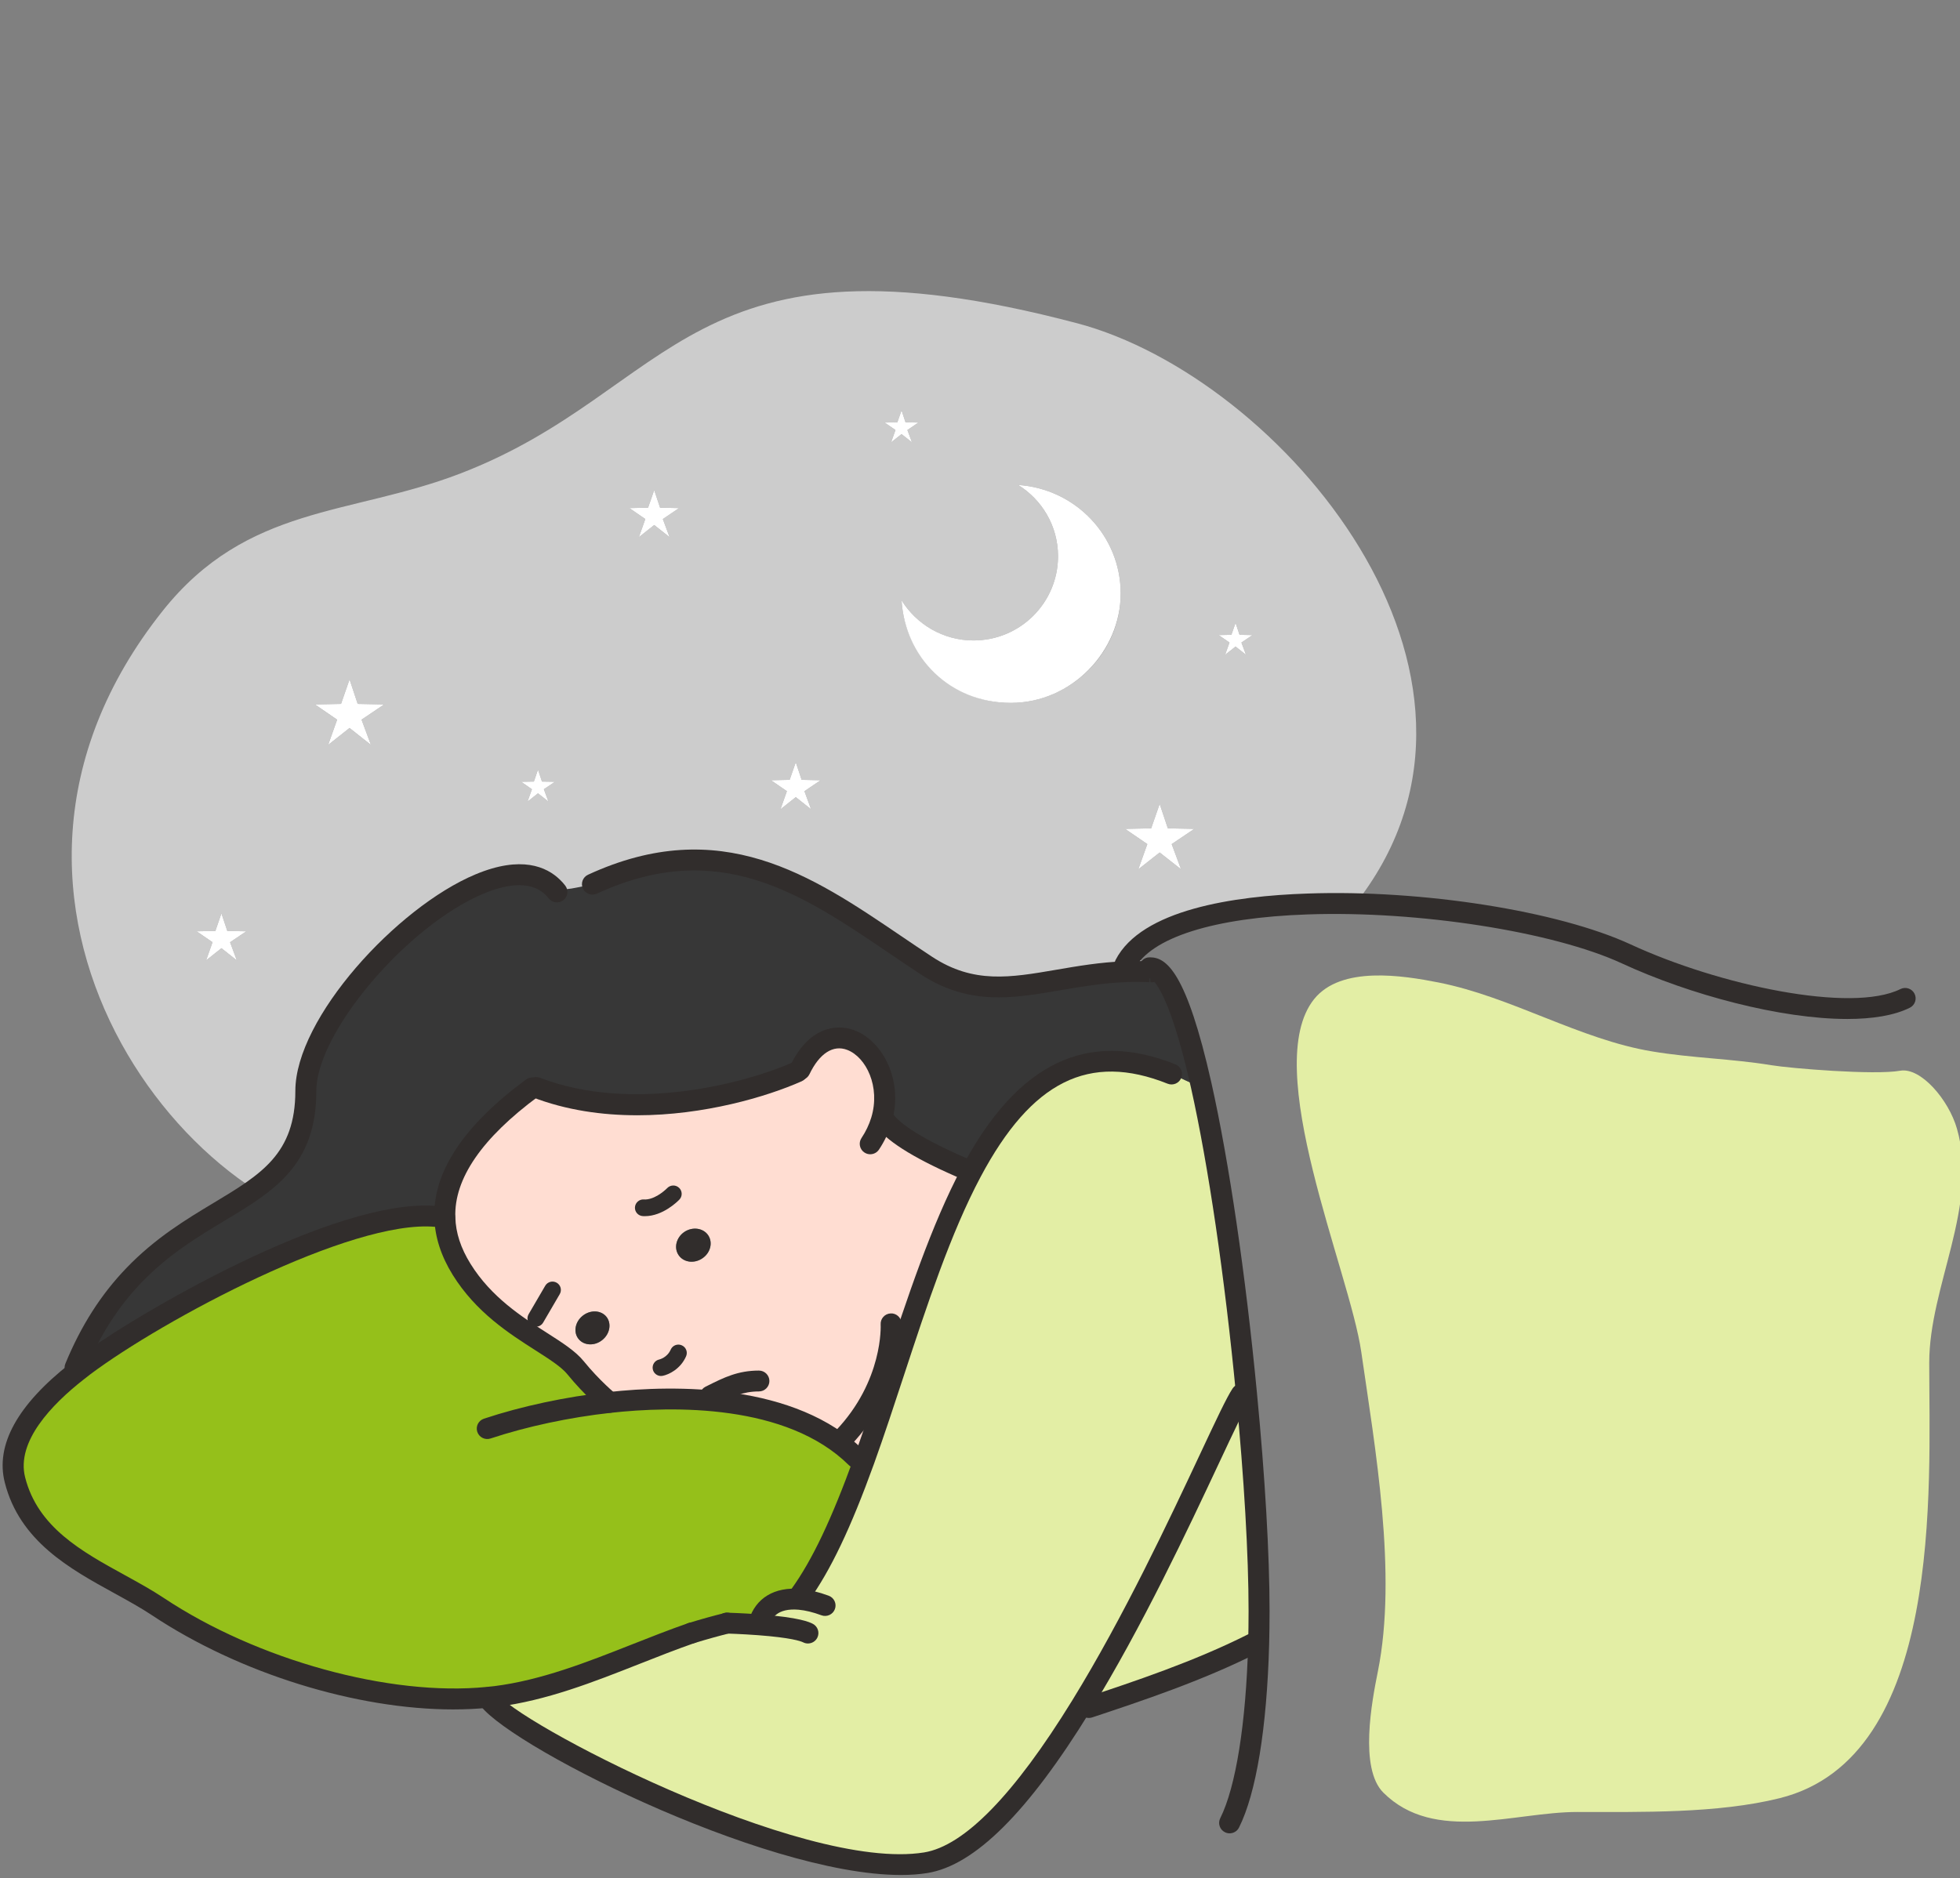 <svg width="313" height="300" viewBox="0 0 313 300" fill="none" xmlns="http://www.w3.org/2000/svg"><rect x="0" y="0" width="313" height="300" fill="#808080" stroke="none"/><g clip-path="url(#clip0_4256_15358)"><path d="M65.167 165.315L62.582 167.062L63.659 169.944L61.203 168.015L58.758 169.944L59.781 167.062L57.24 165.315L60.224 165.251L61.203 162.443L62.141 165.251L65.167 165.315Z" fill="white"/><path d="M171.967 51.62C204.745 60.289 244.605 107.82 216.803 143.918H210.773C199.496 144.293 183.577 146.73 180.958 151.82L186.97 159.743C181.936 159.95 179.958 161.21 174.939 161.422C171.013 161.586 167.021 160.895 163.077 160.798C152.253 160.53 141.131 157.751 131.088 153.856C128.256 152.758 125.562 151.4 122.774 150.211C120.567 149.269 119.116 149.73 117.165 149.151C114.503 148.359 113.702 146.769 110.491 147.196C99.836 148.615 84.729 163.836 84.729 174.8C84.729 188.611 72.611 188.096 62.658 198.48L61.818 197.173C30.99 197.173 -11.116 144.243 25.96 97.601C39.456 80.629 55.861 82.386 73.397 75.679C108.006 62.435 109.687 35.176 171.967 51.624V51.62ZM198.249 102.634L200.005 101.445L197.948 101.403L197.312 99.496L196.644 101.403L194.609 101.445L196.343 102.634L195.644 104.595L197.314 103.277L198.984 104.595L198.252 102.634H198.249ZM187.11 134.833L190.719 132.401L186.496 132.315L185.193 128.416L183.836 132.315L179.667 132.401L183.222 134.833L181.778 138.862L185.193 136.173L188.608 138.862L187.11 134.833ZM178.967 94.813C178.967 85.576 171.729 78.076 162.595 77.466C166.409 79.834 168.961 84.034 168.961 88.845C168.961 96.271 162.93 102.303 155.465 102.303C150.596 102.303 146.351 99.72 143.971 95.884C144.531 105.024 152.092 112.278 161.42 112.278C170.748 112.278 178.967 104.467 178.967 94.813ZM144.908 68.69L146.664 67.501L144.607 67.459L143.971 65.552L143.303 67.459L141.268 67.501L143.002 68.69L142.303 70.661L143.973 69.343L145.643 70.661L144.911 68.69H144.908ZM128.459 126.378L131.044 124.631L128.018 124.567L127.082 121.76L126.101 124.567L123.117 124.631L125.66 126.378L124.637 129.27L127.082 127.331L129.526 129.27L128.459 126.378ZM105.849 82.908L108.434 81.16L105.408 81.097L104.472 78.29L103.491 81.097L100.507 81.16L103.05 82.908L102.027 85.8L104.472 83.861L106.928 85.8L105.851 82.908H105.849ZM86.849 126.067L88.615 124.878L86.548 124.846L85.912 122.927L85.254 124.846L83.219 124.878L84.943 126.067L84.243 128.038L85.914 126.719L87.584 128.038L86.852 126.067H86.849ZM62.58 167.062L65.165 165.315L62.139 165.251L61.202 162.444L60.222 165.251L57.238 165.315L59.781 167.062L58.758 169.944L61.202 168.015L63.659 169.944L62.582 167.062H62.58ZM57.734 114.957L61.343 112.525L57.12 112.439L55.817 108.528L54.459 112.439L50.291 112.525L53.834 114.957L52.402 118.986L55.817 116.285L59.231 118.986L57.734 114.957ZM36.74 150.508L39.324 148.761L36.298 148.707L35.362 145.901L34.393 148.707L31.399 148.761L33.942 150.508L32.919 153.401L35.364 151.462L37.82 153.401L36.743 150.508H36.74Z" fill="#CCCCCC"/><path d="M200.005 101.444L198.249 102.634L198.981 104.595L197.312 103.276L195.642 104.595L196.342 102.634L194.607 101.444L196.644 101.402L197.312 99.495L197.948 101.402L200.005 101.444Z" fill="white"/><path d="M190.719 132.4L187.11 134.831L188.608 138.86L185.193 136.171L181.778 138.86L183.222 134.831L179.667 132.4L183.836 132.314L185.193 128.413L186.496 132.314L190.719 132.4Z" fill="white"/><path d="M162.595 77.465C171.729 78.075 178.967 85.576 178.967 94.812C178.967 104.047 171.115 112.276 161.42 112.276C151.725 112.276 144.531 105.022 143.971 95.883C146.351 99.718 150.596 102.301 155.465 102.301C162.93 102.301 168.961 96.27 168.961 88.844C168.961 84.033 166.409 79.832 162.595 77.465Z" fill="white"/><path d="M146.664 67.499L144.908 68.688L145.641 70.661L143.971 69.342L142.301 70.661L143.002 68.688L141.268 67.499L143.303 67.457L143.971 65.549L144.607 67.457L146.664 67.499Z" fill="white"/><path d="M131.046 124.631L128.461 126.378L129.526 129.27L127.082 127.331L124.636 129.27L125.66 126.378L123.118 124.631L126.101 124.567L127.082 121.759L128.018 124.567L131.046 124.631Z" fill="white"/><path d="M108.436 81.16L105.851 82.908L106.928 85.8L104.472 83.861L102.028 85.8L103.05 82.908L100.508 81.16L103.491 81.097L104.472 78.29L105.41 81.097L108.436 81.16Z" fill="white"/><path d="M88.617 124.878L86.851 126.067L87.583 128.038L85.914 126.721L84.244 128.038L84.944 126.067L83.221 124.878L85.257 124.844L85.914 122.927L86.55 124.844L88.617 124.878Z" fill="white"/><path d="M61.343 112.523L57.736 114.955L59.232 118.984L55.819 116.283L52.404 118.984L53.836 114.955L50.292 112.523L54.461 112.438L55.819 108.526L57.122 112.438L61.343 112.523Z" fill="white"/><path d="M39.326 148.76L36.742 150.507L37.818 153.399L35.362 151.46L32.918 153.399L33.94 150.507L31.398 148.76L34.394 148.708L35.362 145.899L36.3 148.708L39.326 148.76Z" fill="white"/><path d="M312.51 180.281C316.064 192.642 308.086 205.405 308.086 217.687C308.086 237.689 310.433 280.71 284.197 287.231C274.289 289.698 261.982 289.433 251.889 289.433C241.795 289.433 229.086 294.474 220.921 286.352C217.019 282.471 219.097 271.67 220.037 266.989C223.174 251.387 219.58 231.21 217.383 215.928C215.533 203.099 201.161 170.415 209.862 159.585C214.166 154.238 223.979 155.799 229.771 156.945C241.433 159.266 252.279 166.039 263.849 167.948C270.217 169.014 276.558 169.108 282.871 170.149C285.914 170.655 299.36 171.763 303.45 171.029C306.734 170.455 311.185 175.656 312.512 180.284L312.51 180.281Z" fill="#E3EEA5"/><path d="M201.066 257.345C201.066 259.132 201.039 260.88 200.999 262.573L200.061 262.546C191.629 266.8 182.593 269.854 173.879 272.748L172.658 272.481C185.139 252.211 195.689 226.486 198.237 222.7L199.055 222.619C200.328 235.821 201.066 248.33 201.066 257.345Z" fill="white"/><path d="M200.946 257.345C200.946 259.132 200.919 260.88 200.879 262.573L199.941 262.546C191.509 266.8 182.473 269.854 173.759 272.748L172.538 272.481C185.019 252.211 195.569 226.486 198.117 222.7L198.935 222.619C200.208 235.821 200.946 248.33 200.946 257.345Z" fill="#E3EEA5"/><path d="M127.696 255.465L127.75 254.786C131.704 249.292 134.949 241.676 137.992 233.262C143.463 218.045 148.221 200.163 155.112 187.215C162.337 173.627 171.896 165.479 187.085 171.56L187.232 171.641C188.224 171.974 190.759 173.388 191.536 173.388L191.818 173.321C194.807 186.669 197.395 205.245 199.057 222.621L198.239 222.701C195.691 226.488 185.141 252.213 172.66 272.482C164.658 285.484 155.849 296.233 147.846 297.539C127.349 300.861 80.467 276.296 77.894 271.176V271.122C78.31 271.082 78.726 271.041 79.142 270.989C89.988 269.629 100.109 264.441 110.472 260.841C112.348 260.268 114.238 259.735 116.129 259.267C116.129 259.267 118.462 259.334 121.184 259.534L121.198 259.267C122.149 256.16 124.737 255.213 127.699 255.467L127.696 255.465Z" fill="#E3EEA5"/><path d="M183.64 155.224L183.667 154.583C186.481 154.583 189.298 162.105 191.818 173.319L191.536 173.386C190.758 173.386 188.224 171.972 187.232 171.639L187.085 171.558C171.896 165.478 162.338 173.625 155.111 187.214L154.535 186.908C148.703 184.441 143.354 181.614 141.383 179.093L140.739 178.999C143.822 168.864 133.071 159.757 127.75 170.877L127.347 171.183C120.349 174.291 101.527 179.838 85.628 173.704L84.998 173.771C74.447 181.559 70.828 188.466 71.043 194.495H71.016C57.249 191.895 25.865 209.23 14.576 217.339C13.88 217.832 13.102 218.419 12.284 219.073L11.99 218.459C14.644 212.018 17.901 207.337 21.373 203.723C33.761 190.802 48.842 191.441 48.842 174.252C48.842 159.544 78.415 132.126 88.242 141.7L88.255 141.674C90.159 142.62 92.358 141.473 94.316 141.473L94.61 141.233C117.306 130.752 131.758 143.621 147.952 154.235C158.274 160.996 166.989 155.728 179.698 155.208C180.97 155.155 182.272 155.155 183.64 155.222V155.224Z" fill="#373737"/><path d="M140.739 179.001L141.383 179.095C143.354 181.616 148.703 184.443 154.535 186.909L155.111 187.215C148.221 200.164 143.462 218.047 137.992 233.262L136.758 232.875C127.723 223.9 111.756 222.434 97.331 224.02V224.006C97.331 224.006 94.61 221.793 91.901 218.459C88.832 214.686 79.287 211.711 73.722 202.763C72.14 200.216 71.122 197.47 71.041 194.495C70.826 188.467 74.446 181.56 84.996 173.771L85.626 173.704C101.525 179.838 120.349 174.291 127.346 171.183L127.748 170.877C133.069 159.755 143.821 168.865 140.737 178.999L140.739 179.001ZM112.17 200.991C113.47 200.111 113.873 198.457 113.081 197.296C112.277 196.136 110.574 195.909 109.274 196.79C107.988 197.67 107.572 199.338 108.377 200.498C109.168 201.658 110.87 201.885 112.17 200.991ZM96.177 214.047C97.411 213.059 97.691 211.393 96.834 210.325C95.964 209.259 94.26 209.192 93.041 210.179C91.82 211.153 91.526 212.819 92.397 213.887C93.267 214.953 94.958 215.034 96.177 214.047Z" fill="#FFDDD2"/><path d="M97.331 224.02C111.756 222.432 127.723 223.9 136.758 232.875L137.992 233.262C134.949 241.676 131.705 249.29 127.75 254.786L127.696 255.465C124.732 255.211 122.146 256.158 121.194 259.266L121.181 259.533C118.459 259.333 116.126 259.266 116.126 259.266C114.236 259.733 112.346 260.266 110.468 260.839C100.105 264.44 89.983 269.627 79.139 270.988C78.723 271.042 78.307 271.082 77.891 271.121C61.014 272.814 39.604 266.2 25.206 256.625C17.19 251.292 5.258 247.743 2.39 236.396C0.647 229.529 7.27 223.008 12.284 219.074C13.102 218.42 13.88 217.833 14.576 217.341C25.864 209.232 57.247 191.897 71.016 194.497H71.043C71.124 197.47 72.142 200.217 73.724 202.765C79.287 211.713 88.832 214.687 91.903 218.461C94.612 221.795 97.333 224.008 97.333 224.008V224.022L97.331 224.02Z" fill="white"/><path d="M96.976 224.087C111.401 222.5 127.367 223.968 136.403 232.942L137.637 233.329C134.594 241.743 131.35 249.358 127.394 254.853L127.34 255.532C124.377 255.278 121.79 256.225 120.839 259.333L120.825 259.6C118.103 259.4 115.771 259.333 115.771 259.333C113.881 259.8 111.991 260.333 110.113 260.907C99.75 264.507 89.627 269.694 78.783 271.055C78.367 271.109 77.951 271.149 77.536 271.188C60.658 272.881 39.248 266.267 24.851 256.693C16.834 251.359 4.903 247.811 2.034 236.463C0.291 229.596 6.915 223.075 11.929 219.142C12.747 218.487 13.524 217.901 14.221 217.408C25.508 209.299 56.892 191.964 70.66 194.564H70.688C70.769 197.537 71.786 200.284 73.369 202.832C78.932 211.78 88.476 214.754 91.548 218.528C94.256 221.862 96.978 224.075 96.978 224.075V224.089L96.976 224.087Z" fill="#95C01A"/><path d="M113.083 197.296C113.874 198.457 113.472 200.11 112.172 200.991C110.872 201.884 109.169 201.658 108.378 200.498C107.574 199.338 107.989 197.671 109.276 196.79C110.576 195.911 112.278 196.136 113.083 197.296Z" fill="#312D2C"/><path d="M96.836 210.325C97.695 211.391 97.412 213.059 96.178 214.046C94.958 215.034 93.269 214.953 92.398 213.887C91.528 212.821 91.822 211.152 93.042 210.179C94.263 209.192 95.965 209.259 96.836 210.325Z" fill="#312D2C"/><path d="M134.626 231.395C134.212 231.395 133.795 231.242 133.47 230.936C132.799 230.3 132.775 229.246 133.413 228.578C141.089 220.562 140.641 211.653 140.636 211.564C140.58 210.648 141.28 209.856 142.201 209.799C143.085 209.72 143.917 210.431 143.98 211.349C144.008 211.77 144.573 221.76 135.84 230.879C135.51 231.222 135.069 231.395 134.626 231.395Z" fill="#312D2C"/><path d="M97.33 225.674C96.956 225.674 96.581 225.55 96.27 225.298C96.153 225.202 93.382 222.935 90.596 219.506C89.641 218.333 87.731 217.112 85.517 215.698C81.285 212.994 76.018 209.627 72.296 203.641C70.434 200.641 69.449 197.58 69.364 194.542C69.106 187.235 74.028 179.793 83.997 172.434C84.739 171.888 85.79 172.041 86.341 172.779C86.893 173.519 86.737 174.563 85.995 175.111C76.965 181.777 72.497 188.278 72.715 194.438C72.782 196.93 73.579 199.361 75.147 201.889C78.471 207.233 83.382 210.37 87.329 212.893C89.785 214.463 91.906 215.819 93.203 217.411C95.759 220.559 98.366 222.696 98.391 222.718C99.106 223.302 99.213 224.351 98.626 225.064C98.295 225.466 97.813 225.674 97.33 225.674Z" fill="#312D2C"/><path d="M138.969 184.374C138.652 184.374 138.33 184.284 138.045 184.096C137.274 183.588 137.061 182.552 137.573 181.786C138.263 180.75 138.788 179.648 139.135 178.515C140.634 173.591 138.318 168.866 135.304 167.706C133.054 166.838 130.857 168.261 129.263 171.594C128.865 172.426 127.865 172.777 127.03 172.382C126.194 171.987 125.838 170.992 126.237 170.161C129.073 164.233 133.406 163.398 136.513 164.595C140.991 166.319 144.402 172.71 142.343 179.482C141.902 180.926 141.238 182.32 140.367 183.627C140.044 184.111 139.512 184.374 138.969 184.374Z" fill="#312D2C"/><path d="M154.533 188.576C154.315 188.576 154.092 188.532 153.879 188.443C146.632 185.376 141.983 182.574 140.061 180.117C139.493 179.391 139.623 178.343 140.353 177.778C141.085 177.212 142.137 177.344 142.705 178.069C144.228 180.018 148.662 182.611 155.189 185.374C156.041 185.735 156.438 186.714 156.075 187.56C155.804 188.194 155.184 188.574 154.531 188.574L154.533 188.576Z" fill="#312D2C"/><path d="M159.473 159.311C155.405 159.311 151.321 158.439 147.031 155.631C145.305 154.499 143.597 153.342 141.899 152.19C127.932 142.721 114.739 133.78 95.316 142.748C94.478 143.133 93.48 142.772 93.09 141.938C92.699 141.103 93.064 140.111 93.904 139.723C115.059 129.956 129.661 139.856 143.787 149.434C145.472 150.576 147.163 151.723 148.873 152.844C155.48 157.171 161.314 156.167 168.697 154.899C172.105 154.312 175.628 153.707 179.63 153.544C181.007 153.487 182.346 153.488 183.721 153.559C183.729 153.554 183.814 153.562 183.907 153.567C184.833 153.567 185.622 154.316 185.622 155.235C185.622 156.155 184.912 156.905 183.988 156.905C183.891 156.905 183.793 156.9 183.7 156.895L183.64 155.224L183.558 156.888C182.284 156.828 181.045 156.823 179.77 156.877C175.983 157.031 172.57 157.618 169.269 158.185C165.954 158.755 162.718 159.311 159.474 159.311H159.473Z" fill="#312D2C"/><path d="M102.964 194.263C102.863 194.263 102.759 194.259 102.656 194.254C101.916 194.211 101.353 193.58 101.397 192.845C101.441 192.11 102.093 191.54 102.814 191.592C104.364 191.703 106.032 190.311 106.555 189.773C107.067 189.245 107.915 189.225 108.448 189.736C108.98 190.246 109.001 191.085 108.492 191.616C108.223 191.895 105.865 194.263 102.964 194.263Z" fill="#312D2C"/><path d="M85.574 211.926C85.346 211.926 85.114 211.869 84.903 211.746C84.262 211.376 84.044 210.559 84.416 209.923L87.07 205.376C87.442 204.739 88.26 204.52 88.902 204.892C89.543 205.262 89.761 206.079 89.389 206.715L86.735 211.262C86.487 211.687 86.035 211.926 85.574 211.926Z" fill="#312D2C"/><path d="M105.56 219.792C104.936 219.792 104.375 219.357 104.247 218.723C104.1 218 104.57 217.297 105.295 217.151C105.33 217.142 106.551 216.85 107.107 215.58C107.401 214.904 108.189 214.591 108.87 214.889C109.55 215.183 109.861 215.968 109.565 216.643C108.669 218.696 106.793 219.572 105.826 219.765C105.736 219.784 105.646 219.791 105.558 219.791L105.56 219.792Z" fill="#312D2C"/><path d="M127.748 256.452C127.409 256.452 127.07 256.351 126.774 256.141C126.022 255.604 125.847 254.564 126.387 253.815C129.712 249.194 132.804 242.682 136.415 232.698C138.031 228.202 139.621 223.357 141.16 218.672C144.877 207.359 148.719 195.662 153.63 186.435C162.498 169.755 173.645 164.384 187.71 170.013C188.569 170.356 188.985 171.326 188.638 172.18C188.293 173.034 187.32 173.448 186.459 173.103C173.948 168.101 164.735 172.685 156.594 187.992C151.818 196.967 148.02 208.527 144.348 219.706C142.803 224.413 141.205 229.278 139.571 233.821C135.852 244.109 132.626 250.872 129.113 255.752C128.785 256.206 128.272 256.449 127.749 256.449L127.748 256.452Z" fill="#312D2C"/><path d="M101.74 178.145C96.171 178.145 90.424 177.344 85.023 175.261C84.161 174.93 83.731 173.963 84.068 173.105C84.401 172.248 85.374 171.822 86.235 172.155C100.976 177.84 119.126 173.016 126.664 169.666C127.513 169.293 128.5 169.67 128.879 170.509C129.256 171.35 128.875 172.337 128.032 172.712C122.404 175.21 112.402 178.148 101.742 178.148L101.74 178.145Z" fill="#312D2C"/><path d="M11.988 220.125C11.777 220.125 11.56 220.085 11.352 220.001C10.497 219.651 10.086 218.677 10.438 217.826C12.931 211.774 16.113 206.785 20.161 202.573C24.785 197.75 29.75 194.765 34.131 192.132C41.698 187.585 47.165 184.299 47.165 174.254C47.165 162.634 63.373 144.917 75.935 139.666C83.233 136.614 87.288 138.443 89.413 140.511C89.695 140.775 90.001 141.113 90.27 141.465C90.83 142.196 90.689 143.242 89.954 143.801C89.22 144.357 88.167 144.219 87.606 143.486C87.447 143.281 87.271 143.084 87.092 142.916C84.536 140.426 80.322 141.446 77.233 142.739C64.999 147.855 50.517 164.936 50.517 174.255C50.517 186.183 43.727 190.262 35.864 194.987C31.662 197.513 26.9 200.375 22.584 204.875C18.829 208.783 15.871 213.434 13.538 219.093C13.273 219.737 12.647 220.127 11.988 220.127V220.125Z" fill="#312D2C"/><path d="M121.194 260.933C121.033 260.933 120.867 260.91 120.705 260.861C119.819 260.592 119.321 259.662 119.591 258.781C120.668 255.261 123.68 253.439 127.839 253.805C129.234 253.933 130.743 254.3 132.342 254.891C133.21 255.213 133.651 256.171 133.326 257.035C133.003 257.898 132.035 258.335 131.171 258.014C129.851 257.525 128.628 257.225 127.54 257.126C124.108 256.834 123.183 258.485 122.795 259.753C122.575 260.471 121.91 260.933 121.192 260.933H121.194Z" fill="#312D2C"/><path d="M129.02 262.519C128.768 262.519 128.513 262.464 128.273 262.343C127.844 262.129 126.283 261.591 121.053 261.194C118.404 260.999 116.102 260.932 116.078 260.932C115.153 260.907 114.425 260.138 114.452 259.218C114.477 258.297 115.233 257.513 116.174 257.601C116.271 257.604 118.575 257.67 121.303 257.87C127.756 258.359 129.272 259.114 129.769 259.361C130.598 259.773 130.932 260.774 130.52 261.598C130.227 262.183 129.634 262.519 129.019 262.519H129.02Z" fill="#312D2C"/><path d="M143.855 299.497C121.6 299.497 79.412 277.924 76.393 271.919C75.979 271.097 76.315 270.094 77.144 269.682C77.97 269.27 78.978 269.605 79.392 270.429C81.571 274.645 127.937 299.069 147.575 295.895C153.997 294.845 161.958 286.675 171.23 271.613C179.451 258.263 186.786 242.623 191.641 232.274C194.215 226.786 195.916 223.16 196.846 221.775C197.361 221.01 198.401 220.808 199.17 221.316C199.939 221.827 200.145 222.863 199.631 223.628C198.844 224.8 197.004 228.72 194.677 233.682C189.791 244.101 182.407 259.844 174.09 273.353C164.147 289.505 155.651 297.953 148.116 299.184C146.801 299.397 145.374 299.498 143.856 299.498L143.855 299.497Z" fill="#312D2C"/><path d="M136.758 234.541C136.33 234.541 135.901 234.378 135.575 234.054C125.664 224.212 107.474 224.576 97.516 225.676C90.94 226.401 84.13 227.855 78.342 229.774C77.465 230.067 76.515 229.593 76.222 228.72C75.93 227.845 76.405 226.902 77.282 226.611C83.289 224.618 90.343 223.11 97.147 222.362C107.704 221.198 127.043 220.867 137.943 231.693C138.599 232.344 138.599 233.4 137.947 234.05C137.619 234.377 137.189 234.54 136.76 234.54L136.758 234.541Z" fill="#312D2C"/><path d="M110.47 262.506C109.753 262.506 109.089 262.045 108.867 261.327C108.597 260.448 109.094 259.516 109.979 259.245C112.049 258.613 113.93 258.092 115.725 257.649C116.621 257.421 117.533 257.972 117.754 258.865C117.977 259.758 117.429 260.663 116.532 260.883C114.796 261.312 112.973 261.818 110.962 262.433C110.798 262.482 110.634 262.506 110.471 262.506H110.47Z" fill="#312D2C"/><path d="M72.409 273.053C56.921 273.053 38.287 267.328 24.276 258.011C22.445 256.793 20.408 255.674 18.25 254.486C11.165 250.592 3.135 246.181 0.763 236.801C-0.755 230.817 2.77 224.412 11.244 217.764C12.078 217.097 12.882 216.491 13.604 215.98C23.211 209.079 56.075 189.976 71.327 192.857C72.235 193.029 72.833 193.901 72.661 194.806C72.488 195.709 71.618 196.303 70.701 196.133C58.359 193.805 28.242 209.577 15.557 218.689C14.874 219.172 14.123 219.74 13.334 220.371C8.274 224.341 2.562 230.262 4.014 235.986C6.031 243.961 13.067 247.827 19.871 251.567C22.092 252.788 24.192 253.942 26.139 255.236C41.062 265.163 62.285 271.015 77.724 269.459C78.133 269.422 78.528 269.383 78.924 269.333C86.418 268.393 93.763 265.494 100.866 262.691C103.819 261.525 106.876 260.321 109.915 259.264C110.791 258.959 111.744 259.417 112.049 260.288C112.355 261.157 111.895 262.107 111.019 262.41C108.044 263.444 105.023 264.636 102.1 265.79C94.801 268.669 87.256 271.647 79.345 272.641C78.917 272.696 78.483 272.738 78.046 272.778C76.226 272.962 74.341 273.051 72.405 273.051L72.409 273.053Z" fill="#312D2C"/><path d="M173.881 274.414C173.179 274.414 172.525 273.974 172.292 273.274C171.999 272.402 172.472 271.458 173.351 271.166C181.07 268.6 190.679 265.408 199.305 261.058C200.132 260.642 201.139 260.969 201.559 261.791C201.976 262.613 201.646 263.615 200.822 264.032C191.975 268.494 182.238 271.729 174.413 274.329C174.237 274.388 174.058 274.414 173.882 274.414H173.881Z" fill="#312D2C"/><path d="M113.42 224.66C112.804 224.66 112.213 224.322 111.918 223.739C111.504 222.917 111.841 221.914 112.669 221.502L113.014 221.331C115.6 220.041 117.835 218.926 121.192 218.926C122.119 218.926 122.868 219.673 122.868 220.593C122.868 221.513 122.117 222.259 121.192 222.259C118.628 222.259 116.904 223.118 114.515 224.309L114.165 224.484C113.925 224.603 113.668 224.66 113.418 224.66H113.42Z" fill="#312D2C"/><path d="M196.361 292.845C196.109 292.845 195.853 292.789 195.615 292.668C194.787 292.258 194.45 291.257 194.863 290.433C197.356 285.459 198.982 275.286 199.324 262.528C199.365 260.851 199.39 259.117 199.39 257.345C199.39 248.445 198.678 236.167 197.387 222.779C195.59 204.006 192.964 186.112 190.18 173.682C186.416 156.927 183.68 156.254 183.653 156.249C182.727 156.249 181.938 155.504 181.938 154.583C181.938 153.661 182.646 152.917 183.572 152.917H183.667C186.28 152.917 189.485 155.298 193.453 172.956C196.266 185.515 198.917 203.559 200.724 222.463C202.025 235.952 202.742 248.342 202.742 257.345C202.742 259.144 202.717 260.907 202.676 262.613C202.314 276.041 200.607 286.448 197.862 291.921C197.569 292.507 196.976 292.845 196.361 292.845Z" fill="#312D2C"/><path d="M294.993 162.765C284.368 162.765 269.881 158.918 258.997 153.882C248.021 148.81 226.461 145.454 208.887 146.061C193.864 146.56 183.751 149.763 181.136 154.848C180.714 155.669 179.706 155.989 178.881 155.573C178.058 155.154 177.732 154.149 178.153 153.33C182.298 145.272 197.093 143.118 208.774 142.729C227.11 142.074 248.833 145.509 260.411 150.856C274.474 157.366 295.627 161.891 303.491 157.985C304.324 157.573 305.326 157.907 305.739 158.731C306.153 159.555 305.817 160.556 304.988 160.968C302.48 162.214 299.013 162.765 294.994 162.765H294.993Z" fill="#312D2C"/></g><defs><clipPath id="clip0_4256_15358"><rect width="313" height="300" fill="white"/></clipPath></defs></svg>